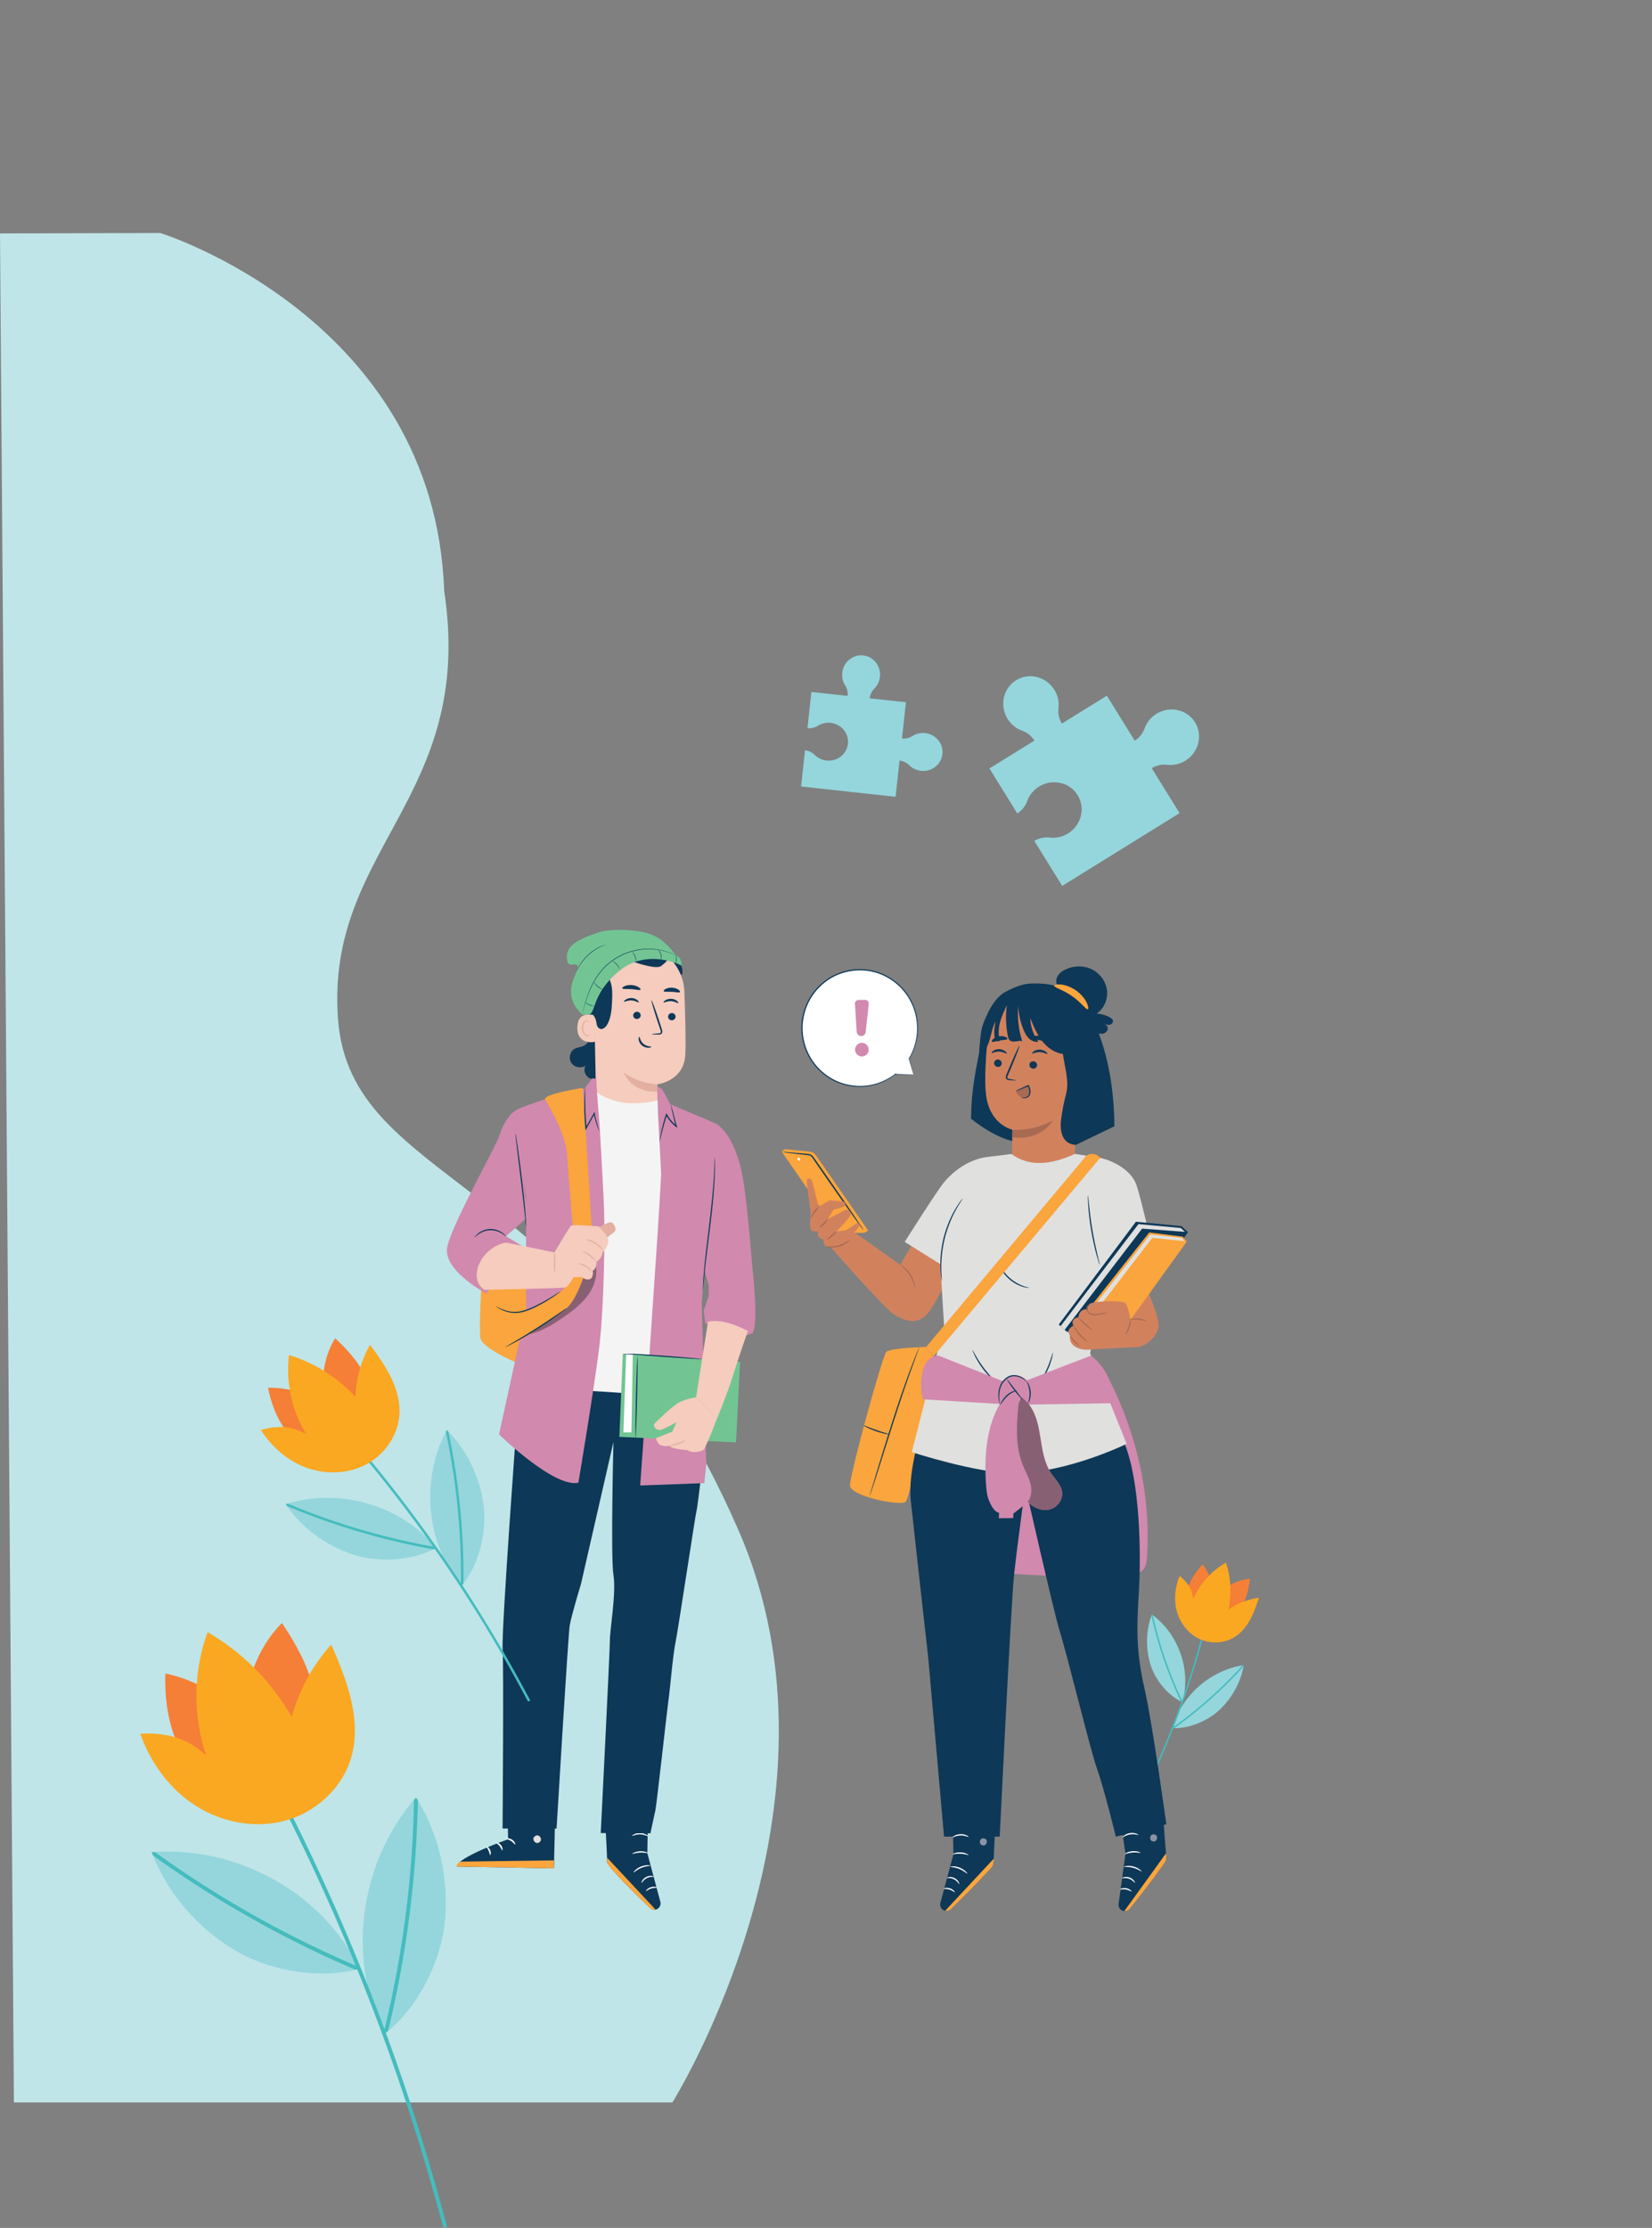 <?xml version="1.0" encoding="UTF-8"?>
<svg id="Layer_2" data-name="Layer 2" xmlns="http://www.w3.org/2000/svg" viewBox="0 0 553.89 746.61">
  <rect x="0" y="0" width="553.89" height="746.61" fill="#808080" stroke="none"/>
  <defs>
    <style>
      .cls-1 {
        fill: #faa821;
      }

      .cls-1, .cls-2, .cls-3, .cls-4, .cls-5, .cls-6, .cls-7, .cls-8, .cls-9, .cls-10, .cls-11, .cls-12, .cls-13, .cls-14, .cls-15, .cls-16, .cls-17, .cls-18, .cls-19, .cls-20 {
        stroke-width: 0px;
      }

      .cls-2 {
        fill: #a96a52;
      }

      .cls-3 {
        fill: #9a6c3b;
      }

      .cls-4 {
        fill: #94d6dc;
      }

      .cls-5 {
        fill: #faa53d;
      }

      .cls-6, .cls-13 {
        fill: #bfe5e8;
      }

      .cls-7 {
        fill: #e0e0df;
      }

      .cls-8 {
        fill: #45bcbe;
      }

      .cls-9 {
        fill: #72c593;
      }

      .cls-10 {
        fill: #8c92a6;
      }

      .cls-11 {
        fill: #886073;
      }

      .cls-12 {
        fill: #fff;
      }

      .cls-13 {
        opacity: 0;
      }

      .cls-14 {
        fill: #d189ae;
      }

      .cls-15 {
        fill: #f4f4f4;
      }

      .cls-16 {
        fill: #f5ccbd;
      }

      .cls-17 {
        fill: #0e3857;
      }

      .cls-18 {
        fill: #e2afa0;
      }

      .cls-19 {
        fill: #f57f36;
      }

      .cls-20 {
        fill: #d1825d;
      }
    </style>
  </defs>
  <g id="Layer_1-2" data-name="Layer 1">
    <g>
      <path class="cls-4" d="m393.18,579.11c.02-.08.04-.15.06-.23,2.81-10.61,12.54-19.06,23.36-20.79.13-.02.27-.04.4-.06-.02.15-.05.3-.08.46-.96,5.36-3.88,10.52-7.83,14.33-3.92,3.78-10.09,6.4-15.33,6.31-.19,0-.39,0-.58-.02h0Z"/>
      <path class="cls-8" d="m393.18,579.11c.02-.08.04-.15.06-.23,2.76-1.96,5.44-4.02,8.06-6.18,5.45-4.49,10.57-9.37,15.3-14.61.13-.02.27-.04.4-.06-.02.15-.05.3-.08.46-5.41,5.98-11.33,11.51-17.67,16.52-1.8,1.42-3.63,2.8-5.5,4.13-.19,0-.39,0-.58-.02h0Z"/>
      <path class="cls-4" d="m396.42,570.42c.02-.08.04-.15.07-.23,2.91-10.59-1.35-22.44-9.96-28.91-.11-.08-.21-.16-.32-.24-.06.14-.11.29-.16.44-1.87,5.14-1.92,10.99-.38,16.15,1.52,5.11,5.6,10.23,10.25,12.55.17.09.34.17.51.25h0Z"/>
      <path class="cls-8" d="m396.42,570.42c.02-.08.04-.15.07-.23-1.42-2.98-2.74-6.02-3.94-9.1-2.51-6.43-4.53-13.05-6.02-19.81-.11-.08-.21-.16-.32-.24-.06.14-.11.29-.16.44,1.72,7.72,4.11,15.28,7.14,22.56.86,2.07,1.77,4.12,2.73,6.13.17.09.34.17.51.25h0Z"/>
      <path class="cls-8" d="m382.43,603.69c1.96-3.9,3.83-7.84,5.61-11.82,1.77-3.97,3.46-7.97,5.05-12.01,1.6-4.05,3.11-8.14,4.52-12.26,1.41-4.12,2.74-8.26,3.96-12.44,1.23-4.17,2.36-8.37,3.39-12.59.13-.53.26-1.06.39-1.6.08-.32-.41-.45-.49-.13-1.01,4.2-2.11,8.39-3.3,12.55-1.2,4.18-2.5,8.33-3.89,12.46-1.38,4.11-2.86,8.18-4.43,12.23-1.57,4.06-3.24,8.09-4.99,12.08-1.75,3.97-3.59,7.91-5.52,11.8-.24.49-.49.99-.74,1.48-.15.29.29.55.43.25h0Z"/>
      <path class="cls-19" d="m403.43,546.26c-2.65-1.07-4.6-3.5-5.4-6.24-.8-2.74-.51-5.76.5-8.49,1.01-2.72,2.72-5.16,4.7-7.31,2.54,3.35,3.88,7.65,3.68,11.91,2.81-4,7.4-6.63,12.22-7.08-.56,4.22-1.66,8.46-4.29,11.87-2.63,3.41-7.5,6.91-11.4,5.33h0Z"/>
      <path class="cls-1" d="m395.49,528.15c-1.57,3.82-1.98,8.14-.85,12.04,1.13,3.9,3.85,7.35,7.52,9.05,3.67,1.71,8.27,1.56,11.79-.63,4.48-2.8,6.55-8.17,8.15-13.18-3.66.5-7.16,1.84-10.23,3.94,1.1-5.25.85-10.69-.83-15.7-4.88,2.73-8.79,7.14-10.97,12.27-.32-3.37-1.92-5.74-4.57-7.79h0Z"/>
      <path class="cls-13" d="m288.59,75.89s-.92-.49-2.58-1.68c-1.63-1.22-3.91-3.34-6-6.8-2.07-3.43-3.84-8.3-3.97-14.29-.2-5.93,1.5-13.11,6.43-19.42,4.79-6.34,12.45-11.75,21.88-14.68,9.44-3,20.59-3.1,31.95-.7,22.76,5.07,46.9,17.84,70.56,36.06,11.87,9.12,23.64,19.65,35.61,31.1,11.93,11.48,24.29,23.71,36.39,37.24,12.01,13.58,23.99,28.35,34.2,45.18,5.18,8.36,9.87,17.25,13.85,26.65,4.09,9.35,7.32,19.29,9.58,29.62,2.42,10.17,3.93,21.45.06,32.1-2,5.22-5.87,9.98-11.13,12.54-5.22,2.65-11.3,3.11-17.02,2.32-11.61-1.55-22.06-7.3-32.09-13.26-10.09-6.04-19.7-13.11-29.06-20.7-9.36-7.6-18.45-15.75-27.59-24.07-9.13-8.33-18.41-16.75-27.59-25.52-18.32-17.52-36.39-36.62-50.69-59.21-7.12-11.27-13.26-23.39-17.72-36.3-4.42-12.86-7.46-26.64-6.67-40.72.37-7.01,1.61-14.06,4.08-20.78,2.45-6.71,6.2-13.13,11.55-18.2,10.5-10.57,26.73-14.09,41.3-11.64,14.89,2.23,28.18,10.51,38.98,20.72,10.83,10.34,19.81,22.53,27.71,35.43,15.64,25.98,25.76,55.51,31.94,86.13,6.22,30.68,8.69,62.48,10.51,94.69.91,16.11,1.61,32.43.66,48.88-.5,8.22-1.37,16.46-2.91,24.65-1.48,8.13-3.61,16.55-8.63,23.68-2.48,3.51-5.9,6.63-10.04,8.31-4.11,1.81-8.78,2-13.08,1.18-8.68-1.76-16.07-6.96-22.13-12.92-12.44-11.99-20.24-27.76-26.22-43.76-11.44-32.31-20.42-65.93-26.16-100.63-2.81-17.35-4.83-34.96-5.57-52.77-.45-8.9-.47-17.84-.32-26.8.18-8.9.58-18.22,4.29-26.82,1.86-4.28,4.64-8.2,8.25-11.3,3.58-3.08,8.16-5.3,13.01-5.64,4.85-.42,9.66.92,13.8,3.12,4.2,2.17,7.85,5.14,11.19,8.34,12.99,13.1,23.15,28.83,30.2,45.95,3.49,8.57,6.15,17.49,7.96,26.61,1.74,9.1,2.9,18.49,1.92,27.92-.93,9.29-3.96,19.04-11.1,25.97-3.5,3.45-8.05,5.83-12.85,7.01-4.81,1.15-9.85,1.06-14.63.1-19.33-3.96-34.32-20.82-37.44-39.89-1.56-9.5.1-19.88,5.95-28,5.78-8.04,14.79-13.76,24.68-15.48,4.93-.85,10.12-.61,14.91.99,4.81,1.58,9.02,4.55,12.4,8.19,6.73,7.41,9.87,17.36,10.13,27.15.28,9.69-2.58,20.39-10.82,27-4.11,3.25-10.04,4.28-14.99,2.44-4.97-1.77-8.83-5.58-11.29-10-2.43-4.49-3.4-9.51-3.8-14.42-.37-4.94-.29-9.82-.15-14.74.36-9.8,1.58-19.76,5.11-29.16,3.46-9.38,9.57-18.02,17.93-23.97,4.19-2.94,8.94-5.18,14.02-6.26,5.07-1.1,10.36-.93,15.38.17,10.06,2.31,18.92,8.06,25.96,15.24,3.57,3.56,6.76,7.51,9.44,11.78,2.77,4.21,5.01,8.75,6.85,13.42,7.39,18.72,7.73,40.2.66,59.33-6.94,19.18-20.27,35.89-36.84,48.14-8.31,6.1-17.42,11.27-27.25,14.7-9.78,3.48-20.26,5.39-30.74,4.72-10.47-.53-20.8-4.23-28.95-10.7-8.18-6.46-14.15-15.04-19.05-23.89-9.8-17.84-15.59-37.38-19.94-56.91-4.08-19.58-8.39-39.21-8.58-59.32-.26-19.9,4.99-40.73,18.42-56.24,6.65-7.69,15.45-13.58,25.13-16.79,9.68-3.2,20-4.13,30.02-3.14,20.25,1.85,38.61,11.65,53.86,23.88,7.71,6.12,14.79,12.91,21.53,19.94,6.75,7.02,13.21,14.31,19.03,22.1,5.83,7.77,10.91,16.12,14.71,25.05,3.85,8.91,6.04,18.49,6.77,28.11,1.41,19.33-2.6,38.5-8.54,56.6-6.03,18.11-14.73,35.53-27.17,50.15-12.32,14.72-28.91,25.62-46.8,32.08-17.93,6.58-37.23,8.57-55.95,7.13-9.38-.71-18.64-2.51-27.57-5.17-4.51-1.21-8.78-3.1-13.17-4.62-4.19-1.98-8.5-3.74-12.53-6-16.23-8.83-30.7-20.53-42.48-34.33-11.72-13.86-20.95-29.61-27.14-46.4-6.15-16.81-8.75-34.71-8.16-52.4.8-17.58,5.72-35.58,17.11-49.46,11.38-13.87,27.63-22.58,44.08-28.25,33.28-10.95,68.58-13.57,102.14-8.85,16.77,2.41,33.22,6.43,48.66,12.75,15.39,6.33,29.76,15.16,41.18,26.92,11.28,11.79,19.55,26.44,22.59,42.26,1.49,7.88,1.66,16.04.28,23.92-1.32,7.89-3.98,15.47-7.37,22.63-6.82,14.34-16.16,27.05-25.13,39.67-9.06,12.55-18.76,24.86-31.15,34.2-6.22,4.59-13.11,8.3-20.48,10.61-7.38,2.27-15.12,3.04-22.7,2.68-15.22-.77-29.66-5.56-43-11.64-26.7-12.19-49.84-31.51-63.5-56.09-13.63-24.36-17.9-53.64-9.57-79.38,3.96-12.88,10.78-24.58,18.96-34.89,8.36-10.2,18.02-19.13,28.6-26.5,21.05-14.87,45.19-24.29,69.44-27.46,12.13-1.59,24.33-1.33,36.01.72,11.7,2.06,22.71,6.44,32.48,12.39,19.53,12.23,32.89,30.76,42.33,49.55,9.28,18.97,15.95,38.58,18.08,58.19,1.04,9.78.83,19.56-1.01,28.9-1.79,9.34-5.12,18.18-9.51,26.2-8.82,16.09-21.69,28.88-35.81,37.95-14.16,9.12-29.72,14.36-44.72,16.43-15.02,2.18-29.48,1.45-42.64-.94-13.18-2.41-25.09-6.49-35.55-11.43-20.94-9.99-36.09-22.77-47.1-33.89-11.01-11.23-18.09-20.93-22.61-27.55-4.51-6.64-6.51-10.24-6.51-10.24,0,0,.58.85,1.68,2.56,1.07,1.72,2.75,4.25,5.02,7.56,4.58,6.57,11.71,16.22,22.74,27.37,11.03,11.05,26.19,23.73,47.07,33.62,10.43,4.88,22.29,8.91,35.41,11.28,13.1,2.34,27.47,3.03,42.38.83,14.89-2.08,30.31-7.31,44.32-16.38,13.98-9.01,26.71-21.72,35.4-37.64,8.83-15.85,12.63-35.09,10.3-54.49-2.14-19.41-8.8-38.94-18.05-57.77-9.4-18.65-22.68-36.97-41.94-48.99-9.63-5.84-20.48-10.15-32.02-12.17-11.53-2.01-23.58-2.26-35.58-.67-24,3.17-47.92,12.53-68.75,27.27-10.47,7.31-20.02,16.16-28.27,26.24-8.07,10.19-14.78,21.74-18.66,34.41-8.17,25.3-3.95,54.14,9.51,78.16,13.49,24.21,36.36,43.31,62.8,55.35,13.22,6.01,27.48,10.72,42.37,11.46,7.41.35,14.93-.41,22.09-2.62,7.14-2.24,13.85-5.86,19.93-10.35,12.13-9.14,21.73-21.32,30.75-33.83,8.96-12.6,18.24-25.27,24.94-39.39,6.82-13.99,10.05-29.99,6.92-45.45-2.97-15.42-11.07-29.78-22.14-41.33-11.2-11.52-25.35-20.22-40.55-26.46-15.25-6.23-31.57-10.22-48.2-12.6-33.25-4.67-68.31-2.04-101.2,8.8-16.24,5.6-32.14,14.18-43.16,27.64-11.03,13.44-15.86,30.99-16.64,48.3-.57,17.41,1.99,35.05,8.07,51.63,6.1,16.55,15.22,32.1,26.79,45.77,11.64,13.62,25.91,25.15,41.91,33.85,3.96,2.23,8.21,3.95,12.34,5.91,4.33,1.49,8.53,3.36,12.97,4.54,8.8,2.62,17.91,4.38,27.15,5.08,18.43,1.42,37.43-.55,55.04-7.02,17.59-6.36,33.8-17.01,45.89-31.46,12.21-14.35,20.79-31.53,26.76-49.45,5.88-17.93,9.81-36.87,8.42-55.78-.72-9.42-2.86-18.73-6.62-27.45-3.72-8.73-8.71-16.94-14.47-24.61-5.75-7.68-12.16-14.91-18.87-21.89-6.7-6.98-13.72-13.7-21.32-19.74-15.06-12.07-33.02-21.62-52.71-23.41-9.75-.97-19.76-.05-29.09,3.03-9.33,3.1-17.74,8.73-24.16,16.14-6.45,7.4-11.02,16.32-13.91,25.69-2.92,9.39-4.02,19.26-3.97,29.12.17,19.76,4.46,39.36,8.53,58.86,4.33,19.43,10.08,38.78,19.73,56.35,4.82,8.71,10.66,17.05,18.5,23.24,7.8,6.18,17.62,9.72,27.72,10.24,10.1.65,20.3-1.2,29.84-4.6,9.6-3.33,18.52-8.4,26.67-14.39,16.25-12.01,29.31-28.39,36.07-47.11,6.9-18.65,6.56-39.59-.63-57.82-1.8-4.55-3.97-8.97-6.66-13.05-2.6-4.14-5.69-7.97-9.15-11.42-6.81-6.96-15.38-12.47-24.89-14.65-9.5-2.29-19.75-.02-27.62,5.73-7.95,5.66-13.81,13.9-17.15,22.95-3.41,9.08-4.63,18.82-4.98,28.49-.15,9.6-.72,19.72,3.69,28.07,2.23,4.02,5.78,7.49,10.11,9.01,4.31,1.58,9.3.73,12.93-2.12,3.69-2.8,6.22-6.99,7.86-11.37,1.62-4.42,2.22-9.14,2.1-13.86-.24-9.37-3.28-18.86-9.57-25.78-3.15-3.39-7.07-6.16-11.5-7.61-4.42-1.47-9.23-1.7-13.85-.91-9.27,1.6-17.85,7.04-23.27,14.59-5.47,7.56-7.07,17.37-5.59,26.44,2.96,18.23,17.42,34.46,35.76,38.18,4.52.91,9.24.98,13.69-.08,4.43-1.1,8.61-3.27,11.86-6.47,6.6-6.39,9.56-15.64,10.46-24.66.95-9.12-.16-18.32-1.88-27.32-1.79-8.99-4.41-17.78-7.84-26.23-6.92-16.86-17-32.43-29.71-45.26-3.24-3.1-6.76-5.96-10.7-8-3.91-2.07-8.3-3.28-12.66-2.9-8.86.67-16.09,7.77-19.51,15.68-3.52,8.13-3.95,17.19-4.13,26.06-.15,8.92-.14,17.81.31,26.67.73,17.72,2.73,35.25,5.52,52.54,5.7,34.54,14.66,68.14,26.02,100.28,5.93,15.87,13.62,31.38,25.74,43.06,5.92,5.84,13.04,10.77,21.14,12.42,4.01.76,8.23.57,11.94-1.06,3.75-1.52,6.87-4.33,9.21-7.64,4.72-6.7,6.85-14.86,8.31-22.91,1.52-8.09,2.39-16.26,2.89-24.41.95-16.32.27-32.57-.63-48.67-1.8-32.19-4.25-63.9-10.42-94.44-6.13-30.48-16.17-59.82-31.67-85.6-7.81-12.79-16.73-24.9-27.39-35.09-10.64-10.06-23.62-18.13-38.05-20.3-14.19-2.39-29.78,1.02-39.85,11.15-5.14,4.86-8.77,11.05-11.16,17.57-2.4,6.54-3.63,13.43-4,20.31-.79,13.81,2.18,27.38,6.55,40.13,4.41,12.78,10.48,24.8,17.54,36,14.17,22.43,32.13,41.47,50.4,58.98,9.15,8.76,18.42,17.19,27.54,25.52,9.13,8.32,18.18,16.47,27.5,24.05,9.31,7.57,18.86,14.62,28.87,20.62,9.98,5.94,20.3,11.61,31.56,13.12,5.55.77,11.34.31,16.25-2.17,4.95-2.41,8.6-6.86,10.52-11.84,3.72-10.2,2.33-21.29-.08-31.39-2.22-10.26-5.41-20.13-9.47-29.43-3.94-9.35-8.59-18.2-13.74-26.52-10.14-16.76-22.05-31.51-34.01-45.08-12.05-13.52-24.37-25.75-36.27-37.25-11.94-11.45-23.66-21.99-35.48-31.11-23.54-18.22-47.57-31-70.17-36.1-11.27-2.42-22.3-2.35-31.65.59-9.35,2.86-16.93,8.18-21.69,14.42-4.9,6.22-6.6,13.28-6.45,19.15.1,5.92,1.81,10.77,3.83,14.18,4.21,6.91,8.62,8.41,8.39,8.59h0Z"/>
      <path class="cls-6" d="m53.73,78.08s91.95,28.48,95.2,119.94c10.51,69.29-39.71,86.17-35.62,143.23,4.09,57.06,81.3,50.42,134.22,171.4,40.4,92.35-22.09,191.91-22.09,191.91H4.67L0,78.22l53.73-.14h0Z"/>
      <path class="cls-12" d="m306.25,360.12l-1.47-5.32c1.82-2.98,2.87-6.49,2.87-10.25,0-10.81-8.68-19.57-19.38-19.57s-19.38,8.76-19.38,19.57,8.68,19.56,19.38,19.56c4.47,0,8.58-1.53,11.86-4.1h0s6.13.1,6.13.1h0Z"/>
      <path class="cls-17" d="m306.25,360.12s-.12,0-.38,0c-.28,0-.66,0-1.16,0-1.06,0-2.6,0-4.59-.01h-.17s.11-.14.11-.14h0s.12.11.12.11c-1.95,1.54-4.86,3.23-8.69,3.89-1.9.34-4.02.37-6.22.04-2.2-.33-4.49-1.07-6.65-2.31-2.16-1.23-4.2-2.96-5.85-5.13-1.66-2.17-2.93-4.78-3.58-7.64-1.37-5.7.06-12.46,4.29-17.33,2.15-2.47,4.83-4.4,7.77-5.5,2.92-1.13,6.03-1.51,8.97-1.23,2.95.3,5.72,1.29,8.07,2.72,2.36,1.43,4.32,3.31,5.79,5.37,2.96,4.15,3.92,8.89,3.66,12.78-.25,3.93-1.6,7.01-2.89,9.09v-.07c.47,1.72.82,3.06,1.06,3.99.11.43.2.77.26,1.01.06.23.08.34.08.33,0,0-.04-.13-.11-.36-.07-.25-.18-.59-.3-1.03-.26-.91-.65-2.22-1.14-3.91v-.03s0-.03,0-.03c1.25-2.08,2.55-5.14,2.77-9.02.23-3.83-.74-8.49-3.67-12.55-1.45-2.02-3.38-3.85-5.7-5.25-2.32-1.4-5.03-2.36-7.92-2.65-2.89-.27-5.93.11-8.79,1.21-2.87,1.07-5.5,2.97-7.6,5.39-4.14,4.77-5.55,11.38-4.21,16.97.63,2.8,1.87,5.37,3.49,7.49,1.62,2.14,3.61,3.84,5.73,5.06,2.12,1.22,4.37,1.96,6.53,2.3,2.16.34,4.24.33,6.12,0,3.78-.63,6.67-2.26,8.62-3.76l.55-.42-.42.54h0s-.07-.13-.07-.13c1.97.05,3.48.09,4.53.12.51.02.9.03,1.18.04.27,0,.41.02.41.02h0Z"/>
      <path class="cls-14" d="m286.65,336.37l.59,9.4c.05.77.65,1.38,1.42,1.43.8.05,1.5-.55,1.59-1.35l1.03-9.44c.08-.71-.48-1.34-1.19-1.33l-2.27.03c-.68,0-1.21.59-1.17,1.27h0Z"/>
      <path class="cls-14" d="m291.13,352.48c-.4,1.2-1.68,1.85-2.87,1.45-1.19-.4-1.84-1.7-1.44-2.9.4-1.2,1.68-1.85,2.87-1.45,1.19.4,1.83,1.7,1.44,2.9h0Z"/>
      <path class="cls-5" d="m310.52,451.38s-12.05.33-13.34,1.63c-1.3,1.31-12.32,41.24-12.19,44.84.13,3.6,17.06,6.99,18.67,5.43,1.61-1.55,11.02-46.08,11.02-46.08l-4.16-5.82h0Z"/>
      <path class="cls-17" d="m308.22,451.47s-.04.18-.16.51c-.13.37-.31.85-.52,1.44-.47,1.3-1.13,3.09-1.93,5.29-1.62,4.47-3.74,10.69-5.96,17.6-2.19,6.9-4.17,13.15-5.62,17.73-.73,2.23-1.32,4.05-1.75,5.36-.21.6-.37,1.08-.5,1.45-.12.33-.19.5-.2.5-.01,0,.03-.18.12-.52.11-.38.25-.87.43-1.47.4-1.32.95-3.15,1.62-5.4,1.38-4.55,3.29-10.85,5.51-17.77,2.22-6.92,4.39-13.13,6.08-17.58.84-2.23,1.55-4.02,2.06-5.25.24-.58.44-1.05.59-1.41.14-.32.22-.49.23-.48h0Z"/>
      <path class="cls-17" d="m298.25,480.7c-.02.11-2.09-.21-4.53-1.06-2.44-.85-4.26-1.89-4.21-1.98.05-.11,1.94.75,4.35,1.59,2.41.84,4.42,1.34,4.39,1.46h0Z"/>
      <path class="cls-20" d="m315.92,400.04l-14.09,23.8-18.31-12.94-8.68,2.89s21.66,24.83,24.91,26.72c3.38,1.96,7.79,4.1,11.63-.76,3.5-4.42,16.73-31.84,16.73-31.84l-12.19-7.87h0Z"/>
      <path class="cls-5" d="m262.39,385.68c.29-.39.76-.59,1.23-.54l8.09.83c.71.08,1.35.47,1.76,1.06l17.62,25.35-1.26.77-8.91.03-18.77-27.17.24-.33h0Z"/>
      <path class="cls-12" d="m268.2,388.85c-.17.16-.47.11-.68-.12-.21-.22-.24-.53-.08-.69.17-.16.47-.11.68.12.21.22.24.53.08.69h0Z"/>
      <path class="cls-17" d="m262.15,386.01s.55.12,1.57.26c1.09.13,2.54.31,4.29.52.91.1,1.9.21,2.96.33.51.03.97.28,1.27.69.33.47.66.96,1,1.46,1.39,2,2.91,4.19,4.5,6.49,3.2,4.6,6.13,8.75,8.26,11.73,1.04,1.44,1.9,2.63,2.55,3.52.61.83.96,1.27.99,1.25.03-.02-.27-.5-.83-1.36-.62-.92-1.43-2.14-2.42-3.61-2.06-3.04-4.94-7.22-8.14-11.82-1.6-2.29-3.13-4.48-4.53-6.47-.35-.5-.69-.98-1.03-1.45-.37-.52-1-.82-1.56-.84-1.06-.1-2.06-.19-2.97-.27-1.76-.15-3.21-.27-4.31-.36-1.02-.08-1.58-.1-1.59-.07h0Z"/>
      <path class="cls-20" d="m271.4,394.97s.71-.15,1.17,1.81c.46,1.97,1.92,7.61,1.92,7.61l3.69-2.15,4.72.45s1.06.92.33,1.47c-.74.55-3.69,1.19-3.69,1.19l-2.08,3.26,6.19-3.28s2.12.48,1.55,1.79c-.57,1.32-4.67,5.51-4.67,5.51l3.14-.35,3.67-2.43s1.15.01.76,1.02c-.4,1-4.17,4.71-4.17,4.71l-4.65,2.48s-2.59-.11-2.86-.87c-.27-.76-.38-1.85-.38-1.85,0,0-1.38-.33-1.66-.99-.28-.66-.15-1.73-.15-1.73,0,0-2.14.46-2.45-.74-.31-1.2-.17-3.59.02-4.53.18-.94-1.25-9.55-1.17-9.82.08-.26-.6-3.09.77-2.57h0Z"/>
      <path class="cls-2" d="m276.89,417.71c-.01.06.45.24,1.25.34.79.1,1.92.08,3.11-.25,1.19-.33,2.17-.89,2.8-1.39.63-.5.94-.9.9-.94-.09-.12-1.55,1.24-3.83,1.86-2.27.65-4.21.23-4.23.38h0Z"/>
      <path class="cls-2" d="m277.31,415.45c.08.11.9-.36,1.77-1.14.87-.77,1.44-1.54,1.34-1.63-.1-.09-.81.5-1.66,1.26-.85.76-1.53,1.39-1.45,1.5h0Z"/>
      <path class="cls-2" d="m274.68,411.42c.07.11.89-.36,1.7-1.17.81-.81,1.28-1.63,1.17-1.71-.11-.08-.73.58-1.51,1.36-.78.78-1.44,1.4-1.36,1.52h0Z"/>
      <path class="cls-2" d="m271.95,408.19c.13.05.57-.86,1.29-1.86.71-1.01,1.42-1.73,1.33-1.84-.08-.1-.97.48-1.72,1.55-.76,1.06-1.02,2.11-.9,2.15h0Z"/>
      <path class="cls-2" d="m306.8,431.51c-.13.03-.47-2.1-1.88-4.26-1.39-2.18-3.19-3.35-3.11-3.45.03-.1,2,.96,3.45,3.22,1.47,2.25,1.64,4.5,1.54,4.48h0Z"/>
      <path class="cls-14" d="m370.32,459.32l-57.14,2.23c-3.47,10.33-3.99,21.51-2.75,32.35,1.24,10.84,4.19,21.4,7.52,31.79,20.24,1.77,40.6,3.54,60.85,1.88,1.66-.14,3.49-.38,4.59-1.65.9-1.05,1.06-2.53,1.16-3.92,1.5-21.69-3.89-43.6-14.23-62.68"/>
      <path class="cls-17" d="m309.36,476.98c.18.62-5.12,15.32-3.98,26.01,1.14,10.69,5.84,52.49,5.84,52.49l5.3,60h18.68s3.76-78.04,4.81-87.76c1.04-9.72,3.76-29.59,3.76-29.59,0,0,9.63,42.39,11.42,48.11,2.9,9.3,10.33,40.09,12.67,46.65,2.35,6.56,6.26,22.6,6.26,22.6l16.94-4.13s-4.7-34.02-7.24-45.1c-2.84-12.4-2.78-20.01-1.99-32.64.78-12.64.52-37.18-4.95-50.3l-2.35-5.59-65.18-.74h0Z"/>
      <path class="cls-17" d="m354.46,327.4c.56-1.2,1.7-2.02,2.89-2.57,2.72-1.26,6-1.31,8.7,0,2.7,1.31,4.72,4.01,5.1,7.01s-.99,6.19-3.49,7.86c1.59.05,3.17.5,4.55,1.3.41.24.83.55.94,1.01.18.73-.58,1.42-1.33,1.45-.55.03-1.08-.19-1.58-.46.54.34,1.03.76,1.16,1.37.23,1.07-.88,2.04-1.97,2.09-1.08.04-2.08-.54-3.02-1.1l-11.27-14.39c-1.06-.78-1.25-2.39-.69-3.59h0Z"/>
      <path class="cls-17" d="m330.04,345.45s-4.01,15.15-4.36,25.87l-.11,3.57s8.86,7.42,16.29,7.88l6.23-15.46-18.04-21.87h0Z"/>
      <path class="cls-17" d="m369.39,354.74c-1.69-7.39-2.34-15.99-8.43-20.81-4.52-3.58-9.66-4.57-15.4-4.33-2.82.12-6.01,1.43-8.47,2.84-3.37,1.93-4.8,5.84-6.43,9.39-3.26,7.11-2.85,16.75-.64,19.42l29.45,15.7c5.88-3.09,9.56-4.32,10.5-12.23.4-3.33.17-6.71-.58-9.98h0Z"/>
      <path class="cls-20" d="m360.64,339.81l-18.53-5.52c-5.97-.88-10.25,6.42-10.86,12.47-.68,6.73-1.26,14.97-.66,20.04,1.2,10.19,8.83,11.78,8.83,11.78,0-.03.02.15-.04,3.16l-.02,6.2c-.08,1.97.26,2.64,1.46,4.2,2.73,3.57,7.71,4.05,13.59,1.86,3.4-1.27,5.77-3.83,6.03-7.31l-.03-41.23c.11-1.85,2.05-5.38.24-5.64h0Z"/>
      <path class="cls-17" d="m333.32,356.18c-.05.68.48,1.29,1.19,1.36.71.07,1.32-.43,1.37-1.12.05-.69-.48-1.29-1.19-1.36-.71-.07-1.32.43-1.37,1.12h0Z"/>
      <path class="cls-17" d="m332.48,352.86c.15.18,1.15-.51,2.54-.45,1.38.04,2.37.8,2.53.63.08-.07-.07-.39-.5-.73-.42-.34-1.15-.68-2.02-.72s-1.6.26-2.03.57c-.44.31-.59.61-.52.69h0Z"/>
      <path class="cls-17" d="m345.15,356.78c-.05.68.48,1.29,1.19,1.36.71.07,1.32-.43,1.37-1.12.05-.68-.48-1.29-1.19-1.36-.71-.07-1.32.43-1.37,1.12h0Z"/>
      <path class="cls-17" d="m346.09,353.03c.15.17,1.16-.51,2.54-.46,1.38.04,2.37.8,2.53.63.08-.07-.07-.38-.5-.73-.42-.34-1.15-.68-2.02-.72-.86-.03-1.6.26-2.03.57-.44.31-.59.61-.52.69h0Z"/>
      <path class="cls-17" d="m340.7,362.09c.01-.08-.84-.26-2.23-.5-.35-.05-.68-.14-.73-.38-.07-.26.09-.64.28-1.05.37-.85.75-1.74,1.15-2.68,1.6-3.81,2.78-6.95,2.62-7.01-.15-.06-1.57,2.97-3.18,6.78-.39.94-.76,1.84-1.11,2.69-.15.4-.4.85-.24,1.39.09.27.34.47.56.54.22.08.42.09.6.11,1.4.13,2.27.17,2.28.09h0Z"/>
      <path class="cls-2" d="m339.38,378.58s6.73.71,13.57-3.08c0,0-3.6,6.95-13.6,5.61l.03-2.52h0Z"/>
      <path class="cls-17" d="m345.57,347.91c.1.39,1.49.35,3.09.7,1.6.32,2.86.93,3.11.61.11-.15-.08-.53-.57-.95-.49-.42-1.29-.85-2.25-1.05-.96-.2-1.86-.14-2.48.05-.62.18-.95.45-.9.64h0Z"/>
      <path class="cls-17" d="m332.59,349.1c.31.27,1.32-.21,2.59-.41,1.26-.24,2.37-.13,2.57-.5.09-.18-.13-.47-.64-.69-.5-.23-1.31-.36-2.18-.21-.87.15-1.58.55-1.98.93-.4.39-.5.73-.36.87h0Z"/>
      <path class="cls-17" d="m342.05,333.2c-.02.07-.03.15-.05.22h.04c0-.06,0-.14.01-.22h0Z"/>
      <path class="cls-17" d="m360.66,383.67c-5.01-.29-5.25-5.52-4.94-8.18.33-2.81.95-6.02,1.69-8.75,1.18-4.37-.44-9.02-1.04-13.54-2.51-.31-4.85-1.83-6.52-3.8-2.01-2.37-3.23-5.3-4.41-8.18.07,2.83,1.04,5.62,2.73,7.87-1.11.23-2.29-.25-3.13-1.02-.84-.78-1.38-1.82-1.83-2.88-1.09-2.56-1.68-5.32-1.78-8.1-.37,3.98.07,8.03,1.31,11.83-.7-.22-1.45-.02-2.18.08-.73.11-1.56.09-2.07-.44-.34-.35-.47-.86-.57-1.35-.69-3.38-.81-6.88-.33-10.3-.9,1.85-1.78,3.72-2.3,5.71-.52,1.99-.65,4.13-.04,6.09-.29.37-.9.31-1.25,0-.34-.32-.47-.81-.54-1.27-.26-1.7.03-3.43.33-5.13-1,1.8-1.34,3.88-1.89,5.86-.56,1.98-1.44,4.02-3.15,5.15-.29-2.97-.19-4.99.25-7.77.34-2.12,1.34-4.23,2.26-6.17,1.03-2.17,2.47-4.3,4.07-5.71,2.95-2.61,4.19-1.49,6.08-.49l.22.09.02-.14.08-.41c4.91-1.12,10.12-.87,14.91.7,3.56,1.17,3.88,8.9,4.75,5.23.53-2.22,3.38-.19,3.42-.13,4.2,7.64,8.64,19.76,8.85,38.91l-12.98,6.26h0Z"/>
      <path class="cls-5" d="m364.75,338.2c-.6.28-2.3-2.34-5.33-4.4-2.98-2.13-6.01-2.8-5.96-3.47.03-.3.88-.55,2.26-.4,1.37.14,3.25.74,5.01,1.96,1.75,1.23,2.98,2.79,3.59,4.04.62,1.25.7,2.15.43,2.28h0Z"/>
      <path class="cls-2" d="m345.22,364.95c-.33-.6.04-1.34-.59-1.14-.96.3-3.01,1.12-3.85,1.77-.22.25.12.7.2.9.08.2.02.1.16.25.54.52,1.11,1.04,1.82,1.24.71.2,1.6,0,2.1-.69.44-.61.49-1.73.16-2.33h0Z"/>
      <path class="cls-17" d="m342.42,367.74c.02-.05.59.3,1.5-.04.43-.16.95-.48,1.09-1.04.17-.59.14-1.3-.09-1.99-.09-.27-.21-.53-.34-.77l.26.09c-2.39,1.04-4.24,1.77-4.28,1.67-.04-.1,1.74-.98,4.11-2.05l.17-.08.09.16c.15.26.28.54.38.84.26.75.28,1.56.06,2.23-.23.74-.89,1.08-1.37,1.21-.51.14-.94.1-1.22,0-.28-.1-.39-.23-.37-.25h0Z"/>
      <path class="cls-17" d="m319.32,600.89l.34,20.52-4.37,16.31c-.31,1.17.42,2.37,1.61,2.61.66.13,1.34-.06,1.83-.53,3.12-2.98,14.55-14.02,14.44-15.52-.12-1.74,1.07-21.67,1.07-21.67l-14.92-1.72h0Z"/>
      <path class="cls-5" d="m316.9,640.33l16.28-17.44v.87c-.01.75-.28,1.48-.76,2.05-1.3,1.52-4.98,5.65-13.63,13.99-.5.49-1.22.69-1.9.53h0Z"/>
      <path class="cls-10" d="m329.65,616.05c-.27,0-.52.08-.69.27-.44.38-.57,1.09-.26,1.59.21.35.62.54,1.02.54.21,0,.42-.06.6-.17.52-.34.75-1.27.37-1.76-.23-.29-.65-.47-1.04-.47"/>
      <path class="cls-12" d="m321.6,631.39c-.11.06-.57-1.02-1.77-1.61-1.19-.62-2.31-.34-2.34-.47-.02-.05.24-.21.72-.27.47-.07,1.16,0,1.82.34.66.33,1.13.85,1.36,1.27.23.42.26.73.21.74h0Z"/>
      <path class="cls-12" d="m320.13,634.13c-.1.09-.74-.58-1.79-.89-1.04-.33-1.95-.14-1.98-.27-.06-.11.92-.53,2.11-.16,1.19.36,1.77,1.27,1.66,1.32h0Z"/>
      <path class="cls-12" d="m324.32,627.89c-.1.1-1.09-.94-2.68-1.57-1.58-.65-3.01-.59-3.01-.73-.03-.11,1.48-.39,3.18.31,1.7.68,2.61,1.93,2.51,1.99h0Z"/>
      <path class="cls-12" d="m324.73,621.64c-.05.12-1.17-.36-2.64-.42-1.46-.08-2.62.28-2.66.16-.06-.1,1.12-.69,2.69-.61,1.57.07,2.68.78,2.61.87h0Z"/>
      <path class="cls-12" d="m324.78,615.61c-.06.12-1.19-.57-2.73-.51-1.55.03-2.63.78-2.7.67-.03-.04.19-.3.66-.57.47-.27,1.19-.52,2.03-.55.83-.02,1.57.19,2.05.43.49.24.72.49.69.53h0Z"/>
      <path class="cls-17" d="m374.46,601l2.89,20.32-2.31,16.73c-.17,1.21.71,2.3,1.92,2.39.67.05,1.32-.23,1.75-.76,2.73-3.36,12.69-15.75,12.4-17.23-.34-1.71-1.64-21.63-1.64-21.63l-15.01.18h0Z"/>
      <path class="cls-5" d="m376.96,640.44l13.99-19.36.1.86c.09.75-.08,1.5-.5,2.13-1.1,1.68-4.24,6.24-11.78,15.6-.44.54-1.12.83-1.81.77h0Z"/>
      <path class="cls-10" d="m386.77,614.72c-.33,0-.65.11-.83.37-.39.43-.43,1.15-.06,1.61.22.27.57.42.92.42.27,0,.53-.08.73-.26.47-.4.59-1.35.15-1.79-.22-.22-.58-.34-.91-.34"/>
      <path class="cls-12" d="m380.51,630.97c-.11.07-.69-.94-1.96-1.37-1.26-.47-2.34-.04-2.38-.17-.02-.05.21-.24.68-.36.46-.13,1.15-.14,1.85.1.7.25,1.22.7,1.51,1.08.29.39.35.69.31.71h0Z"/>
      <path class="cls-12" d="m379.4,633.88c-.09.1-.81-.48-1.89-.66-1.08-.2-1.95.1-2-.02-.07-.1.85-.65,2.08-.43,1.23.21,1.91,1.04,1.82,1.1h0Z"/>
      <path class="cls-12" d="m382.77,627.15c-.08.11-1.2-.8-2.85-1.22-1.65-.45-3.06-.21-3.08-.34-.05-.1,1.42-.57,3.19-.09,1.78.46,2.83,1.58,2.74,1.65h0Z"/>
      <path class="cls-12" d="m382.41,620.9c-.04.13-1.21-.21-2.67-.08-1.46.1-2.57.62-2.62.49-.07-.09,1.02-.83,2.59-.94,1.57-.13,2.76.43,2.7.53h0Z"/>
      <path class="cls-12" d="m381.71,614.91c-.05.12-1.25-.42-2.78-.16-1.53.22-2.51,1.11-2.6,1-.04-.04.15-.32.59-.65.43-.33,1.12-.67,1.94-.8.82-.13,1.58-.01,2.09.17.51.18.78.39.75.44h0Z"/>
      <path class="cls-7" d="m368.85,388.07c.96,0,9.93,2.53,12.19,9.08,1.85,5.36,7.06,28.71,7.06,28.71h-21.5s-4.49-13.16-3.85-20.44c.64-7.28,6.1-17.36,6.1-17.36h0Z"/>
      <path class="cls-7" d="m365.52,453.54l5.86-33.29-2.52-32.24-8.43-1.32c-8.13,3.73-15.41,4.39-21.31.03l-7.82.98s-8.19.38-15.01,8.81c-2.53,3.13-12.95,19.67-12.95,19.67l12.01,7.51c.35,7.74,1.19,20.57,1.19,20.57l-10.84,42.37s21.63,7.07,34.23,7.07c17.72,0,37.82-9.84,37.82-9.84l-12.23-30.31h0Z"/>
      <path class="cls-17" d="m322.82,401.59s-.19.37-.59.98c-.21.31-.45.68-.72,1.14-.27.45-.59.95-.9,1.53-.65,1.15-1.34,2.56-2.01,4.16-.65,1.61-1.28,3.43-1.78,5.37-.49,1.95-.8,3.84-1,5.58-.17,1.73-.24,3.31-.22,4.63-.01.66.04,1.26.05,1.78.02.52.05.97.09,1.34.06.74.08,1.15.05,1.15-.03,0-.1-.4-.21-1.13-.06-.37-.12-.82-.16-1.35-.04-.53-.11-1.12-.11-1.79-.06-1.33-.02-2.92.13-4.67.18-1.75.48-3.67.97-5.64.51-1.97,1.16-3.8,1.83-5.42.7-1.61,1.42-3.03,2.11-4.16.32-.58.67-1.07.95-1.51.28-.44.55-.81.78-1.1.45-.59.7-.91.73-.89h0Z"/>
      <path class="cls-17" d="m334.74,463.91s-.7-.43-1.68-1.31c-.98-.88-2.25-2.2-3.47-3.81-1.22-1.61-2.14-3.2-2.72-4.39-.58-1.19-.86-1.96-.81-1.98.06-.03.42.7,1.07,1.84.64,1.14,1.59,2.68,2.8,4.27,1.2,1.59,2.42,2.92,3.34,3.85.92.93,1.52,1.48,1.48,1.53h0Z"/>
      <path class="cls-17" d="m353.03,453.26c.05.01-.02.61-.25,1.57-.23.95-.62,2.25-1.21,3.62-.59,1.37-1.25,2.55-1.78,3.37-.53.82-.92,1.28-.96,1.25-.1-.07,1.21-2.08,2.37-4.79,1.17-2.7,1.72-5.05,1.84-5.02h0Z"/>
      <path class="cls-17" d="m345.01,431.61s-.2.02-.56-.03c-.36-.04-.88-.15-1.5-.34-1.24-.37-2.9-1.15-4.43-2.44-1.52-1.3-2.58-2.81-3.15-3.98-.29-.59-.49-1.08-.59-1.43-.11-.35-.15-.54-.12-.56.07-.02.34.73.97,1.84.63,1.11,1.68,2.55,3.16,3.81,1.48,1.25,3.06,2.05,4.26,2.48,1.19.44,1.98.57,1.97.64h0Z"/>
      <path class="cls-17" d="m368.74,423.95s-.15-.3-.33-.87c-.19-.57-.44-1.41-.73-2.44-.57-2.07-1.26-4.97-1.81-8.21-.55-3.24-.86-6.2-1-8.35-.07-1.07-.11-1.94-.12-2.55-.01-.6,0-.93.03-.94.03,0,.08.33.14.93.07.68.15,1.53.25,2.53.22,2.13.57,5.08,1.12,8.3.55,3.22,1.18,6.12,1.68,8.2.24.98.44,1.8.6,2.47.14.58.21.91.18.92h0Z"/>
      <path class="cls-14" d="m314.68,454.29l25.16,10v6.49l-30.39-1.85s-1.41-4.64,0-9.81c1.41-5.17,5.24-4.83,5.24-4.83h0Z"/>
      <path class="cls-14" d="m339.84,464.29l25.99-10.01s8.45,6.19,6.84,15.96l-32.84.54v-6.49h0Z"/>
      <path class="cls-14" d="m345.78,466.46c0,3.05-2.34,5.52-5.23,5.52s-5.23-2.47-5.23-5.52,2.34-5.52,5.23-5.52,5.23,2.47,5.23,5.52"/>
      <path class="cls-14" d="m356.13,500.23c-.21-2.56-2.29-4.42-3.71-6.51-1.73-2.56-2.53-5.69-3.08-8.78-.55-3.1-.88-6.25-1.83-9.24-.94-2.99-2.59-5.86-5.15-7.48l-.08.48c-4.64,8.82-5.06,19.97-1.11,29.15,1,2.31,2.29,4.55,4.17,6.14,1.88,1.59,4.42,2.46,6.75,1.81,2.33-.65,4.25-3.04,4.03-5.57"/>
      <path class="cls-11" d="m342.37,468.23l-.08.48c-2.52,4.79-3.8,10.26-3.8,15.74,0,4.61.89,9.22,2.69,13.41,1,2.31,2.29,4.55,4.17,6.14,1.45,1.23,3.3,2.02,5.13,2.02.54,0,1.08-.07,1.61-.22,2.21-.62,4.05-2.8,4.05-5.19,0-.13,0-.26-.02-.39-.21-2.56-2.29-4.42-3.71-6.51-1.73-2.56-2.53-5.69-3.08-8.78-.55-3.1-.88-6.25-1.83-9.24-.94-2.99-2.59-5.86-5.15-7.48"/>
      <path class="cls-14" d="m345.55,497.43c-.53-2.26-1.73-4.27-2.6-6.41-2.8-6.89-2.06-14.74-1.26-22.2l-5.31-.13c-5.15,7.4-6.3,17.1-5.92,26.27.08,1.96.24,5.67.96,7.47.73,1.8,1.76,4.14,3.57,4.56l-.1,1.81c1.61-.02,3.21-.04,4.82-.06l.07-1.54c.98-.68,3.33-2.59,4.25-3.36,1.73-1.45,2.05-4.15,1.53-6.41h0Z"/>
      <path class="cls-17" d="m344.33,463.1c-.05.06-.69-.69-2.05-1.36-.67-.32-1.55-.6-2.52-.53-.97.06-1.99.55-2.78,1.35-.81.8-1.33,1.79-1.6,2.75-.28.96-.35,1.87-.35,2.64.01,1.53.25,2.47.18,2.48-.02,0-.11-.22-.21-.65-.1-.42-.22-1.05-.26-1.83-.04-.78,0-1.73.28-2.75.27-1.01.81-2.09,1.68-2.94.86-.87,1.99-1.39,3.05-1.44,1.07-.05,1.99.28,2.68.65.69.38,1.17.79,1.48,1.1.31.31.45.51.43.52h0Z"/>
      <path class="cls-17" d="m341.04,466.1c0,.07-.43.1-1.06.34-.63.23-1.45.71-2.2,1.43-.75.72-1.33,1.48-1.76,2.03-.43.55-.71.88-.76.85-.05-.03.15-.42.52-1.02.37-.59.93-1.41,1.72-2.16.79-.76,1.7-1.23,2.4-1.41.7-.18,1.15-.11,1.15-.06h0Z"/>
      <path class="cls-17" d="m342.91,469.11c-.08.08-1.42-1.34-2.89-3.24-1.47-1.9-2.49-3.56-2.4-3.62.1-.07,1.27,1.48,2.72,3.37,1.45,1.89,2.65,3.42,2.56,3.5h0Z"/>
      <path class="cls-17" d="m344.65,470.34c-.12-.05.67-1.63.53-3.73-.1-2.1-1.07-3.58-.96-3.64.04-.03.34.29.67.93.33.63.64,1.59.7,2.68.06,1.09-.14,2.08-.39,2.75-.25.67-.51,1.03-.56,1h0Z"/>
      <path class="cls-5" d="m364.24,387.28l-53.72,64.11,2.43,3.22,55.92-66.6s-1.88-2.42-4.63-.73h0Z"/>
      <path class="cls-20" d="m381.58,426.14c.45.49,7.64,14.9,6.8,18.84-.85,3.94-5.27,6.4-6.8,6.4s-11.87-25.24-11.87-25.24l9.37-4.49,2.5,4.49h0Z"/>
      <polygon class="cls-17" points="374.43 446.31 357.72 446.31 354.98 443.88 380.85 409.43 396.15 410.91 398.33 412.93 374.43 446.31 374.43 446.31"/>
      <polygon class="cls-5" points="397.89 416.11 376.63 445.65 363.55 445.14 361.48 443.13 385.32 413.02 396.58 414.44 397.89 416.11 397.89 416.11"/>
      <polygon class="cls-7" points="362.07 443.66 385.68 413.71 396.25 414.83 397.16 415.93 386.35 414.82 363.31 444.76 362.07 443.66 362.07 443.66"/>
      <polygon class="cls-7" points="355.58 444.41 381.7 410.22 395.86 411.52 397.32 412.82 382.93 411.74 356.97 445.65 355.58 444.41 355.58 444.41"/>
      <path class="cls-20" d="m382.45,443.13l-3.37-.74s-.86-5.23-1.99-5.88c-1.13-.65-10.87-.65-11.85.58-.99,1.23-.56,1.73-.56,1.73,0,0-2.68-.62-3.1,2.59,0,0-2.83.42-1.69,2.83,0,0-2.82,1.48-1.13,3.2,0,0-.57,2.59,1.84,3.94,2.4,1.36,5.08.86,5.08.86l15.93-.86.87-8.25h0Z"/>
      <path class="cls-2" d="m371.44,440.26s-.51-.2-1.35-.02c-.83.13-1.97.62-3.38.54-.69-.06-1.36-.3-1.82-.74-.48-.43-.65-1.03-.63-1.5,0-.48.2-.84.38-1.02.18-.19.32-.23.33-.21.06.04-.47.39-.42,1.23.02.4.19.88.59,1.21.4.35.97.56,1.6.61,1.26.08,2.42-.35,3.3-.42.91-.12,1.44.27,1.39.31h0Z"/>
      <path class="cls-2" d="m366.26,445.79c-.06.09-1.31-.69-2.64-1.92-1.34-1.22-2.22-2.4-2.14-2.47.09-.08,1.1.96,2.42,2.17,1.31,1.21,2.43,2.13,2.36,2.23h0Z"/>
      <path class="cls-2" d="m364.64,449.64c-.05.09-1.58-.82-2.98-2.48-1.42-1.65-2.07-3.32-1.98-3.35.11-.06.92,1.48,2.29,3.08,1.36,1.61,2.74,2.65,2.67,2.75h0Z"/>
      <path class="cls-2" d="m362.04,451.11c-.05.09-1.11-.48-2.08-1.57-.98-1.09-1.43-2.21-1.33-2.25.11-.06.7.93,1.64,1.97.93,1.05,1.84,1.75,1.77,1.85h0Z"/>
      <path class="cls-2" d="m379.08,442.01c.11,0,.18,1.32-.35,2.84-.52,1.52-1.39,2.51-1.47,2.44-.1-.07.59-1.13,1.08-2.58.51-1.45.62-2.71.74-2.7h0Z"/>
      <path class="cls-2" d="m384.53,442.83c-.05.11-1.26-.38-2.84-.55-1.57-.18-2.86.03-2.89-.09-.03-.1,1.28-.52,2.93-.32,1.65.18,2.84.87,2.79.97h0Z"/>
      <path class="cls-17" d="m217.38,600.51l-.34,20.52,4.37,16.31c.31,1.17-.42,2.38-1.61,2.61-.66.13-1.34-.06-1.83-.53-3.12-2.98-14.55-14.02-14.44-15.52.12-1.74-1.07-21.67-1.07-21.67l14.92-1.72h0Z"/>
      <path class="cls-5" d="m219.8,639.95l-16.28-17.44v.87c.01.75.28,1.48.76,2.05,1.3,1.52,4.98,5.65,13.63,13.99.5.48,1.22.68,1.9.53h0Z"/>
      <path class="cls-12" d="m215.1,631.01c.12.06.57-1.02,1.77-1.61,1.19-.62,2.31-.34,2.34-.47.02-.05-.24-.21-.72-.27-.47-.07-1.16,0-1.82.34-.66.33-1.13.85-1.36,1.27-.24.42-.26.73-.21.74h0Z"/>
      <path class="cls-12" d="m216.57,633.75c.1.09.75-.58,1.8-.89,1.04-.33,1.95-.14,1.98-.27.06-.11-.92-.54-2.11-.16-1.2.36-1.77,1.27-1.66,1.32h0Z"/>
      <path class="cls-12" d="m212.39,627.51c.1.1,1.09-.94,2.68-1.57,1.58-.65,3.01-.59,3.01-.73.03-.11-1.48-.39-3.18.31-1.7.68-2.61,1.93-2.51,1.99h0Z"/>
      <path class="cls-12" d="m211.97,621.26c.05.12,1.17-.36,2.64-.42,1.46-.08,2.62.28,2.66.16.06-.1-1.12-.69-2.69-.61-1.57.07-2.68.78-2.61.87h0Z"/>
      <path class="cls-12" d="m211.92,615.24c.06.12,1.19-.57,2.73-.51,1.55.03,2.63.78,2.7.67.03-.04-.19-.3-.66-.57-.47-.27-1.19-.52-2.03-.55-.83-.02-1.57.19-2.05.43-.48.24-.72.49-.69.53h0Z"/>
      <path class="cls-17" d="m170.05,599.41l.3,16.96s-16.98,6-17.23,9.14l32.6.6.61-26.45-16.28-.26h0Z"/>
      <path class="cls-7" d="m180.45,615.13c.63.18,1.05.91.89,1.55-.16.64-.88,1.08-1.51.91-.63-.17-1.16-1.03-.94-1.65.23-.62,1.11-1.09,1.68-.77"/>
      <path class="cls-5" d="m185.71,626.11l-.04-2.67-31.24.42s-1.46.61-1.32,1.65l32.6.6h0Z"/>
      <path class="cls-12" d="m169.82,616.19c0,.16.8.25,1.57.78.79.51,1.18,1.22,1.33,1.16.15-.03-.07-.99-1.02-1.62-.94-.63-1.91-.46-1.88-.31h0Z"/>
      <path class="cls-12" d="m166.37,617.56c-.04.15.65.44,1.17,1.13.55.67.67,1.41.83,1.41.15.03.28-.91-.4-1.76-.67-.85-1.6-.93-1.61-.78h0Z"/>
      <path class="cls-12" d="m164.35,621.65c.14.04.38-.76-.01-1.65-.39-.89-1.13-1.25-1.2-1.12-.09.13.38.61.69,1.35.33.72.36,1.4.52,1.42h0Z"/>
      <path class="cls-12" d="m170.17,612.32c.07.15.8-.06,1.7.02.9.06,1.59.38,1.68.24.09-.11-.58-.72-1.64-.8-1.06-.09-1.81.41-1.74.54h0Z"/>
      <path class="cls-17" d="m192.57,351.52c1.02-.6,2.31-.58,3.35-1.16,1.03-.58,1.68-1.7,1.95-2.86.27-1.16.21-2.37.13-3.56l7.37,13.95c-1.01,1.2-2.08,2.4-3.45,3.14-1.37.74-3.12.96-4.47.16-1.34-.79-1.99-2.77-1.07-4.04-1.51.97-3.76.58-4.78-.9-1.03-1.48-.58-3.81.97-4.72h0Z"/>
      <path class="cls-17" d="m226.8,321.17c2.01,2.15,2.08,3.93,2.01,4.86-.02.27-.13.61-.4.64-.13.02-.26-.05-.38-.11-2.45-1.28-4.9-2.56-7.35-3.84"/>
      <path class="cls-17" d="m199.68,347.81c-1.17-3.5-2.33-7.02-2.89-10.67-.56-3.65-.49-7.46.74-10.94.19-.53,1.79-4.07,2.35-4.02.4.04-.58,3.33-.38,3.67,1.94,3.28,2.5,7.24,2.24,11.05-.26,3.81-1.01,7.24-2.07,10.9"/>
      <path class="cls-16" d="m199.85,367.77l-.7-34.04c-.41-9.25,4.59-17.2,13.76-17.35l.85.03c8.54.36,15.37,7.28,15.7,15.9.31,8.02.54,16.89.31,21.17-.48,8.87-9.33,9.88-9.33,9.88-.02,0-.03,9.04-.03,11.64l-13.26-.75-3.17-.3-4.15-6.18h0Z"/>
      <path class="cls-18" d="m220.45,363.36s-5.56.09-11.31-3.9c0,0,2.48,6.79,11.29,6.36l.02-2.46h0Z"/>
      <path class="cls-17" d="m226.51,340.69c0,.67-.57,1.22-1.26,1.23-.69,0-1.25-.53-1.25-1.2,0-.67.57-1.22,1.26-1.23.69,0,1.25.53,1.25,1.2h0Z"/>
      <path class="cls-17" d="m227.43,336.15c-.16.16-1.09-.59-2.44-.64-1.35-.07-2.37.59-2.51.41-.07-.08.1-.37.55-.67.44-.3,1.18-.57,2.02-.54.84.04,1.54.38,1.93.72.4.34.53.64.45.71h0Z"/>
      <path class="cls-17" d="m214.81,340.26c0,.67-.57,1.22-1.26,1.23-.69,0-1.25-.53-1.25-1.2,0-.67.57-1.22,1.26-1.23.69,0,1.25.53,1.25,1.2h0Z"/>
      <path class="cls-17" d="m214.17,335.91c-.16.16-1.09-.59-2.44-.65-1.35-.07-2.37.59-2.51.41-.07-.08.1-.37.55-.67.44-.3,1.17-.57,2.02-.54.84.04,1.54.39,1.93.72.4.34.53.65.45.72h0Z"/>
      <path class="cls-17" d="m218.59,346.6c0-.08.84-.19,2.21-.31.35-.02.68-.08.74-.31.09-.25-.04-.63-.19-1.04-.29-.86-.59-1.76-.91-2.7-1.26-3.84-2.16-6.99-2.01-7.04.15-.05,1.3,3.02,2.56,6.86.3.95.59,1.85.87,2.71.11.4.32.86.12,1.38-.1.26-.36.43-.59.49-.22.06-.42.05-.59.06-1.37.02-2.22-.01-2.22-.09h0Z"/>
      <path class="cls-17" d="m214.79,331.66c-.2.34-1.49-.08-3.09-.18-1.59-.13-2.94.09-3.08-.27-.06-.17.22-.48.79-.73.57-.26,1.43-.44,2.39-.37.96.07,1.79.38,2.31.72.53.34.77.68.68.84h0Z"/>
      <path class="cls-17" d="m227.95,332.48c-.29.3-1.38-.05-2.7-.1-1.32-.09-2.45.14-2.7-.19-.11-.16.07-.47.57-.75.49-.28,1.3-.5,2.21-.45.91.05,1.69.35,2.14.68.46.33.6.65.48.8h0Z"/>
      <path class="cls-16" d="m199.6,340.33c-.15-.07-5.97-2.06-6.03,4.02-.06,6.08,6,4.88,6.01,4.71.01-.18.02-8.73.02-8.73h0Z"/>
      <path class="cls-18" d="m197.77,346.74s-.11.07-.28.15c-.17.08-.47.13-.78,0-.63-.24-1.16-1.27-1.18-2.36,0-.55.11-1.08.31-1.51.19-.44.48-.75.8-.8.32-.07.54.12.62.3.08.17.04.29.07.3.02.01.13-.1.08-.35-.02-.12-.09-.27-.23-.38-.14-.12-.35-.18-.58-.16-.47.03-.89.46-1.11.93-.24.48-.39,1.07-.38,1.69.03,1.22.64,2.38,1.5,2.64.42.12.78,0,.96-.15.19-.15.22-.28.2-.3h0Z"/>
      <path class="cls-17" d="m225.58,322.24c.98-.54-1.95-3.73-4.34-4.83-3.62-1.66-9.14-2.69-12.48-1.74-4.02,1.15-7.36,3.16-9.38,6.85-2.02,3.69-2.78,7.99-2.67,12.2.03,1.29.16,2.62.84,3.71.84,1.34,2.04,2.01,2.38,4.05.11.67.16,1.36.62,1.86,1.1,1.18,2.45.07,3.07-1.04,1.33-2.38,1.48-5.22,1.6-7.95.08-1.94.16-3.92-.37-5.78-.29-1.01-.77-1.97-1-3-.24-1.03-.21-2.19.43-3.03.1-.14.27-.31.49-.5,1.71-1.51,4.09-1.96,6.23-1.19,3.39,1.21,9.18,3.03,10.69,1.87,2.18-1.67,2.7-2.76,2.7-2.76l1.2,1.28h0Z"/>
      <path class="cls-17" d="m214.34,347.44c.21-.01.22,1.38,1.4,2.37,1.18.99,2.66.83,2.67,1.02.02.09-.33.27-.95.29-.61.02-1.5-.17-2.23-.77-.72-.61-1.04-1.42-1.09-1.99-.05-.58.1-.93.19-.92h0Z"/>
      <path class="cls-9" d="m195.42,340.07c-.11-.11-.29-.13-.39-.23-7.1-6.84-1.44-13.41-1.35-15.43.13-2.81-3.19.74-3.61-2.96-.56-4.9,4.61-6.98,10.98-9.08,2.67-.88,9.21-1.14,14.95.08,5.12,1.09,8.53,4.77,10.46,7.59,0,0,1.19.59,1.48,1.12.89,1.69.49,2.38.49,2.38,0,0-11.3-5.95-20.79,1.83-9.49,7.79-7.79,14.51-10.29,14.59l-1.92.11h0Z"/>
      <path class="cls-17" d="m203.13,316.54s-.17.09-.5.21c-.16.06-.36.14-.58.24-.23.1-.49.2-.76.35-.56.27-1.21.63-1.89,1.08-.68.46-1.4,1.01-2.11,1.64-.7.65-1.3,1.32-1.82,1.96-.51.65-.93,1.26-1.25,1.8-.17.26-.3.52-.42.73-.12.21-.22.41-.29.57-.16.31-.25.49-.26.48-.01,0,.06-.19.2-.51.07-.16.15-.36.27-.58.11-.22.23-.48.4-.75.31-.55.72-1.18,1.23-1.84.52-.65,1.13-1.34,1.83-1.99.71-.64,1.44-1.19,2.14-1.65.7-.45,1.36-.8,1.93-1.06.28-.14.55-.24.78-.33.23-.1.43-.16.6-.21.33-.11.52-.16.52-.15h0Z"/>
      <path class="cls-17" d="m226.76,320.21l-.11-.04c-.08-.03-.18-.07-.3-.13-.26-.12-.66-.27-1.17-.48-.51-.19-1.14-.42-1.89-.63-.74-.22-1.61-.43-2.57-.58-1.92-.31-4.28-.39-6.82.07-1.27.22-2.58.58-3.89,1.08-1.31.51-2.61,1.16-3.87,1.96-1.25.82-2.39,1.74-3.38,2.74-.99,1.01-1.83,2.08-2.55,3.16-1.44,2.16-2.37,4.34-3.06,6.17-.68,1.85-1.11,3.39-1.4,4.45-.14.52-.25.94-.33,1.23-.04.13-.07.24-.09.32l-.03.11s0-.04.02-.11c.02-.08.04-.19.07-.32.06-.28.16-.7.29-1.24.27-1.07.69-2.62,1.35-4.48.68-1.85,1.6-4.04,3.04-6.22.72-1.09,1.57-2.17,2.56-3.19.99-1.02,2.15-1.94,3.4-2.77,1.27-.81,2.58-1.47,3.9-1.98,1.32-.5,2.65-.86,3.93-1.08,2.56-.45,4.93-.36,6.86-.03.97.16,1.83.38,2.58.61.75.22,1.37.46,1.89.66.51.21.9.38,1.16.51.12.06.22.11.3.14l.1.05h0Z"/>
      <path class="cls-17" d="m199.29,337.07s-.76.15-1.63-.2c-.87-.34-1.36-.95-1.33-.97.04-.04.56.48,1.39.81.82.33,1.57.31,1.56.37h0Z"/>
      <path class="cls-17" d="m202.47,331.69s-.25,0-.62-.14c-.37-.13-.86-.38-1.34-.75-.47-.38-.82-.81-1.03-1.15-.21-.34-.29-.57-.27-.58.05-.03.48.86,1.41,1.59.91.75,1.86.98,1.84,1.03h0Z"/>
      <path class="cls-17" d="m207.93,325.06s-.4-.83-1.12-1.68c-.71-.86-1.49-1.34-1.46-1.39.02-.04.85.39,1.59,1.28.74.88,1.02,1.79.98,1.8h0Z"/>
      <path class="cls-17" d="m213.39,322.31c-.05,0-.14-.83-.55-1.76-.39-.94-.93-1.58-.89-1.61.03-.03.64.57,1.05,1.54.42.97.43,1.84.39,1.83h0Z"/>
      <path class="cls-17" d="m221.6,321.78c-.05,0,.21-.84-.07-1.83-.26-.99-.9-1.58-.86-1.61.01-.02.19.1.41.37.22.26.47.68.61,1.2.14.52.13,1.01.07,1.35-.06.34-.15.54-.17.53h0Z"/>
      <path class="cls-17" d="m226.57,322.99c-.05-.02.17-.64.15-1.43,0-.79-.25-1.4-.2-1.42.04-.02.36.59.37,1.42.02.83-.29,1.45-.33,1.43h0Z"/>
      <path class="cls-17" d="m173.51,472.63c0,.82-5.41,73.15-4.99,79.95.41,6.8-.02,60.19-.02,60.19h18.11s3.87-64.81,4.41-68.07c.54-3.26,3.77-13.87,3.77-13.87l10.89-47.6s-.97,38.63,0,44.61c.97,5.98-1.19,18.22-1.19,21.76s-3.07,64.69-3.07,64.69l16.66.07s.97-4.61,1.64-7.56c.42-1.86,4.07-34.81,4.32-36.38.63-4.06,1.49-15.55,2.54-20.55.76-3.6,6.66-42.79,6.94-43.51.43-1.12,3.3-26.92,3.3-26.92v-10l-61.68-7.96-1.62,11.17h0Z"/>
      <path class="cls-15" d="m199.33,365.57s5.14,4.04,12.24,4.15c6.79.11,10.07-1.42,10.07-1.42l1.41,5.17,6.5,56.61-5.63,37.72-33.58-2.19,7.97-43.95-.48-50.74,1.49-5.36h0Z"/>
      <path class="cls-14" d="m220.62,373.48c-.02.06,1.09,19.2,1.04,20.37-.71,15.83-7.01,103.97-7.01,103.97l21.49-.8.66-6.23-1.51-54.3,2.87-34.57,1.51-25.55-14.92-6.3-2.77-5.1-1.63-.99.27,9.49h0Z"/>
      <path class="cls-14" d="m239.67,376.37s6.76,2.7,9.51,19.04c1.52,9.01,3.12,29.78,3.12,29.78,0,0,2.17,18.38,0,21.57l-2.17.83-13.64-4.05-.56-4.2,1.7-5.21v-3.29s-4.5-16.23-4.5-16.23v-25.98l6.53-12.26h0Z"/>
      <path class="cls-17" d="m239.67,387.65s.03.16.04.46c0,.35.01.78.02,1.31.02,1.14-.01,2.78-.09,4.81-.16,4.06-.64,9.65-1.4,15.79-.75,6.15-1.48,11.7-1.91,15.73-.22,2.02-.38,3.65-.48,4.78-.06.53-.1.96-.13,1.3-.04.3-.06.45-.08.45-.01,0-.02-.16,0-.46.02-.35.03-.78.06-1.31.05-1.13.17-2.77.35-4.79.35-4.04,1.04-9.61,1.79-15.75.75-6.14,1.29-11.71,1.52-15.76.12-2.02.19-3.66.22-4.79.02-.53.04-.96.06-1.3.02-.3.03-.46.05-.46h0Z"/>
      <polygon class="cls-9" points="208.81 453.75 207.66 481.51 246.78 483.36 248.13 456.39 212.17 453.77 209.95 453.76 208.81 453.75 208.81 453.75"/>
      <polygon class="cls-12" points="209.95 453.76 209.02 480.01 211.71 480.01 212.17 453.69 209.95 453.76 209.95 453.76"/>
      <path class="cls-17" d="m213.72,454.63c.11,0,.07,6.11-.1,13.65-.17,7.54-.4,13.65-.51,13.64-.11,0-.07-6.11.1-13.65.17-7.54.4-13.64.51-13.64h0Z"/>
      <path class="cls-17" d="m235.4,455.46s-.38.03-1.05,0c-.76-.04-1.71-.09-2.85-.14-2.41-.14-5.73-.36-9.4-.62-3.63-.28-6.9-.53-9.39-.72-1.14-.05-2.09-.09-2.85-.12-.67-.04-1.05-.07-1.05-.1,0-.03.37-.05,1.05-.06.76,0,1.72,0,2.86-.01,2.41.1,5.73.35,9.41.6,3.67.27,6.99.53,9.39.75,1.14.11,2.09.2,2.84.27.67.07,1.04.13,1.04.16h0Z"/>
      <path class="cls-16" d="m219.66,476.84s4.86-4.78,7.25-6.39c2.39-1.62,6.47-2.18,6.47-2.18l7.03,7.09s-3.78,9.94-4.54,10.54c-.4.31-1.36.53-2.2.67-.91.15-1.83.04-2.68-.31l-.76-.32s-5.39-.34-5.65-1.4c0,0-2.64.4-3.61-.57-.78-.79-1.04-2-1.04-2l5.48-2.19,1.39-3.17s-3.79,2.17-5.28,2.55c-1.49.38-2.93-1.36-1.86-2.31h0Z"/>
      <path class="cls-16" d="m237.38,442.96l-4,25.32,7.03,7.09s3.58-8.66,4.96-13.22c1.47-4.83,5.37-16.1,5.37-16.1,0,0-7.97-4.5-13.37-3.09h0Z"/>
      <path class="cls-18" d="m229.59,482.16c.05-.03.19.42-.24.89-.2.22-.52.4-.85.53-.33.14-.7.28-1.09.4-1.57.52-2.91.68-2.93.57-.02-.12,1.26-.46,2.8-.97.77-.27,1.51-.45,1.88-.75.39-.31.38-.67.44-.67h0Z"/>
      <path class="cls-17" d="m224.89,370.12s.28.75.64,2.04c.36,1.3.85,3.13,1.4,5.26l.15.56-.46-.36c-.82-.64-1.64-1.45-2.34-2.4-.38-.51-.72-1.05-1.01-1.58l.37-.03c-.81,2.43-1.4,4.61-1.79,6.18-.39,1.57-.6,2.52-.66,2.51-.03,0,0-.25.06-.69.06-.44.17-1.09.34-1.88.32-1.59.86-3.8,1.67-6.25l.15-.45.23.41c.28.51.61,1.03.98,1.52.68.92,1.47,1.7,2.25,2.34l-.31.2c-.52-2.14-.96-3.98-1.26-5.3-.3-1.31-.45-2.09-.4-2.1h0Z"/>
      <path class="cls-5" d="m161.47,429.22s-.9,15.88-.4,19.17c.5,3.28,11.56,8.01,11.56,8.01l8.66-1.93s1.72-16.09,1.81-16.58c.09-.49,0-11.98,0-11.98l-21.63,3.32h0Z"/>
      <path class="cls-14" d="m172.83,372.18s-3.17,1.54-5.51,8.65c-1.33,4.04-17.42,32.22-17.49,38.14-.1,7.55,13.29,14.52,13.29,14.52l11.53-16.19-4.99-3.01,7.36-6.5-4.19-35.62h0Z"/>
      <path class="cls-14" d="m191.4,365.61s-17.3,5.37-18.57,6.56c-1.27,1.19,3.57,28.61,3.57,28.61v38.35l-9.08,41.56s18.43,18,26.6,16.2c0,0,5.65-33.46,7.13-46.66,1.49-13.2,1.78-35.56,1.49-44.56-.3-9-1.49-27.91-1.49-28.36,0-.33-1.01-11.08-1.11-15.9h-1.42l-2.53,3.45-4.61.75h0Z"/>
      <path class="cls-5" d="m182.68,368.23s7.05,11.5,7.44,18.67c.4,7.18,2.27,27.81,2.27,27.81h6.22s-1.78-28.21-2.17-34.59c-.39-6.38-1.09-15.55-1.09-15.55,0,0-12.01,1.83-12.67,3.65h0Z"/>
      <path class="cls-18" d="m205.98,410.65c-.22-.39-.46-.8-.86-.96-.47-.19-1,0-1.47.21-1.07.46-2.13.94-3.18,1.45l2.49,4.05c.3-.52,1.91-1.73,2.4-2.06.49-.34.98-.79,1.03-1.39.04-.46-.19-.89-.41-1.28h0Z"/>
      <path class="cls-3" d="m175.28,444.28c-.8.44-1.57.91-2.31,1.44l-.13,1.85c.25.01.51.02.76.02.32,0,.64,0,.96-.03l.72-3.28h0Z"/>
      <path class="cls-11" d="m197.95,420.72c-.51,0-.98.46-1.31.89-4.5,5.83-6.76,13.57-12.64,17.97-2.65,1.98-5.83,3.11-8.72,4.69l-.72,3.28c5.31-.32,10.27-3.24,14.69-6.35,3.25-2.29,6.47-4.8,8.58-8.19,2.11-3.39,2.91-7.85,1.14-11.43-.17-.34-.39-.69-.74-.82-.09-.03-.18-.05-.27-.05"/>
      <path class="cls-5" d="m172.04,441.14s10.17-4.08,16.11-8.51c5.94-4.43,7.98-15.95,7.98-15.95l3.28-1.98s-4.05,19.34-9.56,23.81c-5.52,4.47-17.8,12.04-17.8,12.04v-9.42h0Z"/>
      <path class="cls-14" d="m156.25,415.47s.12-.18.4-.43c.28-.25.71-.59,1.29-.95,1.14-.72,2.92-1.45,5-1.59,2.08-.14,3.94.36,5.16.92.62.28,1.09.55,1.4.77.31.21.47.35.45.38-.04.06-.73-.4-1.96-.87-1.22-.47-3.03-.91-5.03-.77-2,.13-3.73.8-4.88,1.43-1.16.63-1.79,1.18-1.83,1.12h0Z"/>
      <path class="cls-16" d="m169.78,416.42l16.13,3.28s5.04-8.62,5.6-9,9.09.26,9.09.26c0,0,3.26,2.92,3.35,4.8.09,1.87-1.95,3.94-1.95,3.94,0,0,.19,1.59-2.04,3.19,0,0,.28,2.16-1.21,2.91,0,0,.37,2.16-.84,2.81-1.21.66-2.97-.66-2.97-.66l-2.62.09s-1.65,3-2.67,3.37c-1.02.37-27.21.84-27.21.84,0,0-3.71-1.97-2.32-7.12,1.39-5.15,6.13-8.25,9.66-8.72h0Z"/>
      <path class="cls-18" d="m185.94,426.57c-.11,0-.21-1.54-.21-3.43s.09-3.43.21-3.43.21,1.54.21,3.43-.09,3.43-.21,3.43h0Z"/>
      <path class="cls-18" d="m198.37,426.04c-.1.08-.85-.85-2.1-1.56-1.24-.73-2.42-.91-2.4-1.03,0-.1,1.27-.1,2.6.67,1.34.76,1.99,1.88,1.9,1.93h0Z"/>
      <path class="cls-18" d="m195.33,419.25c.04-.1,1.3.35,2.6,1.34,1.31.98,2.1,2.07,2.01,2.13-.09.08-.99-.85-2.26-1.8-1.26-.95-2.4-1.56-2.35-1.67h0Z"/>
      <path class="cls-18" d="m196.58,415.39c0-.1,1.63.05,3.28,1.15,1.66,1.08,2.45,2.53,2.36,2.57-.1.08-1.01-1.2-2.59-2.22-1.56-1.05-3.08-1.38-3.05-1.5h0Z"/>
      <path class="cls-17" d="m172.83,379.79s.11.43.24,1.22c.13.86.3,1.98.5,3.33.41,2.82.95,6.71,1.47,11.02.52,4.31.92,8.23,1.14,11.07.11,1.42.18,2.57.21,3.36.03.8.03,1.24,0,1.24-.03,0-.09-.44-.17-1.23-.09-.87-.2-1.99-.34-3.35-.29-2.83-.74-6.73-1.26-11.04-.52-4.27-.99-8.14-1.35-11.03-.15-1.36-.28-2.48-.38-3.35-.08-.79-.11-1.23-.08-1.24h0Z"/>
      <path class="cls-17" d="m159.1,414.74s.3-.64,1.17-1.36c.85-.71,2.29-1.45,4.02-1.52,1.73-.06,3.22.59,4.11,1.23.91.65,1.29,1.25,1.26,1.27-.05.05-.5-.46-1.42-1.02-.9-.56-2.32-1.12-3.94-1.06-1.62.06-3,.71-3.86,1.34-.87.62-1.29,1.17-1.34,1.12h0Z"/>
      <path class="cls-17" d="m200.98,379.16s-.3-.55-.68-1.59c-.37-1.03-.84-2.54-1.23-4.39l.33.05c-.82,1.48-1.75,3.18-2.76,5l-.33.6-.06-.68c-.02-.24-.04-.49-.06-.75-.29-3.51-.34-6.71-.28-9.02.03-1.15.07-2.09.12-2.73.05-.64.09-1,.12-1,.03,0,.04.36.04,1,0,.73,0,1.64.01,2.73.02,2.3.11,5.48.4,8.98.02.26.04.51.06.74l-.38-.08c1.02-1.81,1.98-3.5,2.81-4.97l.24-.43.09.48c.34,1.84.76,3.35,1.08,4.4.31,1.05.52,1.64.48,1.65h0Z"/>
      <path class="cls-17" d="m188.14,432.64s-.24.24-.73.61c-.49.37-1.21.88-2.12,1.49-1.83,1.19-4.41,2.79-7.5,4.09-1.54.64-3.11,1.1-4.58,1.16-1.47.08-2.78-.2-3.82-.56-1.04-.36-1.83-.78-2.36-1.09-.53-.31-.8-.51-.79-.53.04-.08,1.19.68,3.24,1.34,1.03.32,2.3.55,3.71.46,1.42-.08,2.92-.52,4.45-1.16,3.05-1.28,5.64-2.83,7.5-3.95.87-.54,1.6-1,2.19-1.37.52-.33.81-.5.82-.48h0Z"/>
      <path class="cls-17" d="m190.08,438.32s-.24.25-.73.64c-.48.39-1.19.93-2.08,1.59-1.78,1.32-4.29,3.07-7.14,4.88-2.85,1.81-5.5,3.34-7.44,4.39-.97.53-1.77.94-2.32,1.21-.55.27-.87.41-.88.39-.01-.03.27-.21.8-.53.61-.36,1.36-.8,2.25-1.33,1.91-1.12,4.52-2.68,7.36-4.49,2.84-1.81,5.37-3.52,7.19-4.77.86-.59,1.58-1.08,2.16-1.48.51-.35.8-.53.82-.5h0Z"/>
      <path class="cls-4" d="m128.99,681.54c-.09-.19-.18-.36-.28-.55-12.55-24.76-7.97-56.77,10.11-77.85.22-.26.45-.52.67-.78.21.32.41.66.62,1,7.22,11.75,10.31,26.34,9.09,40.08-1.2,13.62-8.74,28.72-19.07,37.17-.37.32-.75.63-1.14.92h0Z"/>
      <path class="cls-8" d="m128.99,681.54c-.09-.19-.18-.36-.28-.55,2.02-8.25,3.75-16.58,5.17-24.96,2.98-17.47,4.64-35.16,4.93-52.88.22-.26.45-.52.67-.78.21.32.41.66.62,1-.37,20.25-2.49,40.48-6.31,60.38-1.09,5.65-2.3,11.28-3.67,16.87-.37.32-.75.63-1.14.92h0Z"/>
      <path class="cls-4" d="m120.54,659.72c-.09-.19-.18-.36-.27-.55-12.31-24.88-40.69-40.39-68.39-38.53-.34.02-.68.05-1.02.07.13.36.28.73.43,1.1,5.08,12.82,14.92,24.03,26.64,31.29,11.63,7.2,28.23,10.21,41.19,7,.48-.1.95-.23,1.42-.37h0Z"/>
      <path class="cls-8" d="m120.54,659.72c-.09-.19-.18-.36-.27-.55-7.82-3.32-15.52-6.93-23.09-10.81-15.77-8.08-30.93-17.35-45.3-27.73-.34.02-.68.05-1.02.07.13.36.28.73.43,1.1,16.44,11.83,33.9,22.26,52.13,31.12,5.17,2.52,10.41,4.91,15.71,7.16.48-.1.95-.23,1.42-.37h0Z"/>
      <path class="cls-8" d="m149.8,745.88c-2.82-10.62-5.87-21.18-9.17-31.66-3.28-10.44-6.8-20.81-10.56-31.09-3.77-10.32-7.77-20.56-12.01-30.7-4.24-10.14-8.7-20.18-13.4-30.12-4.69-9.94-9.62-19.77-14.76-29.48-.65-1.22-1.3-2.45-1.96-3.67-.39-.73-1.57-.18-1.17.55,5.18,9.64,10.13,19.39,14.87,29.26,4.75,9.91,9.28,19.92,13.58,30.04,4.28,10.07,8.33,20.23,12.14,30.49,3.83,10.29,7.43,20.67,10.78,31.13,3.34,10.42,6.44,20.91,9.31,31.47.36,1.34.72,2.68,1.08,4.02.21.8,1.49.57,1.27-.23h0Z"/>
      <path class="cls-19" d="m93.18,602.33c-6.95,2.31-14.86.92-21.07-2.97s-10.77-10.11-13.42-16.94c-2.65-6.83-3.48-14.27-3.26-21.6,10.63,2.19,20.51,8.16,27.35,16.58-1.32-12.21,3.13-24.73,11.72-33.51,6.08,8.94,11.12,18.8,11.8,29.59.68,10.79-2.85,25.44-13.11,28.85h0Z"/>
      <path class="cls-1" d="m47.03,581c3.44,9.83,9.96,18.7,18.77,24.26,8.81,5.56,19.93,7.62,29.97,4.84,10.04-2.79,18.71-10.62,21.81-20.56,3.96-12.69-1.13-26.27-6.54-38.41-6.25,6.96-10.78,15.25-13.2,24.28-6.76-11.77-16.47-21.69-28.24-28.45-4.84,13.21-4.96,27.98-.49,41.32-6.33-5.86-13.46-7.75-22.08-7.28h0Z"/>
      <path class="cls-4" d="m154.8,531.47c-.09-.11-.17-.2-.26-.31-11.69-13.99-13.49-35.16-5.03-51.32.1-.2.21-.4.31-.6.18.18.36.36.54.55,6.36,6.45,10.49,15.33,11.74,24.31,1.24,8.9-1.35,19.68-6.71,26.61-.19.26-.39.51-.6.76h0Z"/>
      <path class="cls-8" d="m154.8,531.47c-.09-.11-.17-.2-.26-.31.07-5.58-.05-11.17-.38-16.74-.68-11.62-2.23-23.19-4.66-34.58.1-.2.21-.4.31-.6.18.18.36.36.54.55,2.75,13.02,4.39,26.28,4.89,39.58.14,3.78.19,7.56.14,11.34-.19.26-.39.51-.6.76h0Z"/>
      <path class="cls-4" d="m146.17,518.75c-.09-.11-.17-.21-.26-.31-11.55-14.1-32.01-19.84-49.47-14.56-.21.07-.43.13-.64.2.14.21.29.43.44.64,5.15,7.46,13.1,13.18,21.68,16.09,8.51,2.89,19.58,2.36,27.4-1.61.29-.13.58-.28.85-.44h0Z"/>
      <path class="cls-8" d="m146.17,518.75c-.09-.11-.17-.21-.26-.31-5.5-.97-10.96-2.14-16.38-3.51-11.29-2.84-22.36-6.53-33.09-11.05-.21.07-.43.13-.64.2.14.21.29.43.44.64,12.27,5.14,24.99,9.24,37.96,12.22,3.68.84,7.39,1.61,11.11,2.26.29-.13.58-.28.85-.44h0Z"/>
      <path class="cls-8" d="m177.63,569.58c-3.37-6.38-6.89-12.69-10.55-18.91-3.65-6.2-7.43-12.32-11.35-18.34-3.94-6.05-8.01-12.01-12.22-17.88-4.21-5.86-8.55-11.63-13.03-17.3-4.47-5.67-9.08-11.23-13.8-16.69-.6-.69-1.19-1.37-1.79-2.06-.36-.41-1.03.11-.67.53,4.74,5.4,9.35,10.92,13.84,16.53,4.51,5.64,8.88,11.38,13.13,17.22,4.23,5.81,8.32,11.72,12.28,17.72,3.97,6.02,7.81,12.13,11.5,18.33,3.68,6.17,7.21,12.43,10.61,18.77.43.8.86,1.61,1.28,2.41.25.48,1.04.15.78-.34h0Z"/>
      <path class="cls-19" d="m120.17,486.06c-4.11,2.51-9.38,2.79-13.93,1.21-4.55-1.58-8.39-4.88-11.09-8.86-2.71-3.98-4.34-8.62-5.28-13.34,7.13-.17,14.34,2.19,19.95,6.57-2.65-7.62-1.65-16.29,2.55-23.18,5.21,4.82,9.89,10.39,11.92,17.19,2.03,6.8,1.93,16.71-4.13,20.4h0Z"/>
      <path class="cls-1" d="m87.48,479.22c3.66,5.79,9.14,10.5,15.6,12.76,6.46,2.26,13.89,1.93,19.9-1.33,6.01-3.27,10.41-9.56,10.92-16.39.66-8.71-4.61-16.65-9.86-23.62-2.97,5.38-4.65,11.36-4.86,17.49-6.07-6.53-13.75-11.45-22.28-14.03-1.15,9.17.96,18.64,5.79,26.52-4.92-2.82-9.76-2.97-15.21-1.4h0Z"/>
      <path class="cls-4" d="m339.81,228.57c-3.39,2.68-4.42,7.55-2.44,11.52,1.18,2.36,3.14,4,5.36,4.8,1.69.61,3.14,1.76,4.09,3.3,0,0,0,0,0,0l-15.08,9.34,9.34,15.07c1.54-.96,2.7-2.4,3.3-4.09.8-2.22,2.44-4.18,4.8-5.36,3.97-1.98,8.85-.95,11.52,2.44,3.47,4.4,2.16,10.77-2.6,13.71-1.94,1.2-4.14,1.64-6.22,1.38-1.76-.22-3.56.19-5.08,1.14l9.34,15.07,39.36-24.39-9.34-15.07c1.52-.94,3.32-1.35,5.08-1.14,2.08.26,4.28-.18,6.23-1.38,4.76-2.95,6.07-9.31,2.6-13.71-2.68-3.39-7.55-4.42-11.52-2.44-2.36,1.18-4,3.14-4.8,5.36-.61,1.69-1.76,3.14-3.3,4.09l-9.34-15.07-15.08,9.34s0,0,0,0c-.94-1.52-1.35-3.32-1.14-5.08.26-2.08-.17-4.28-1.38-6.23-2.95-4.76-9.31-6.07-13.71-2.6h0Z"/>
      <path class="cls-4" d="m288.7,219.61c-2.97.01-5.6,2.22-6.21,5.21-.36,1.78,0,3.5.88,4.87.66,1.04.96,2.28.82,3.52,0,0,0,0,0,0l-12.14-1.32-1.32,12.13c1.24.14,2.48-.16,3.52-.82,1.38-.86,3.09-1.23,4.87-.87,2.99.61,5.2,3.23,5.21,6.2.02,3.86-3.39,6.76-7.22,6.34-1.56-.17-2.94-.87-3.96-1.89-.86-.86-2.01-1.4-3.24-1.54l-1.32,12.13,31.69,3.45,1.32-12.13c1.23.13,2.37.67,3.24,1.54,1.02,1.02,2.4,1.72,3.96,1.89,3.83.42,7.24-2.48,7.22-6.34-.01-2.97-2.22-5.6-5.21-6.21-1.78-.36-3.5,0-4.87.88-1.04.66-2.28.96-3.52.82l1.32-12.13-12.14-1.32s0,0,0,0c.13-1.23.67-2.37,1.54-3.24,1.02-1.02,1.72-2.4,1.89-3.96.42-3.83-2.48-7.24-6.34-7.22h0Z"/>
    </g>
  </g>
</svg>